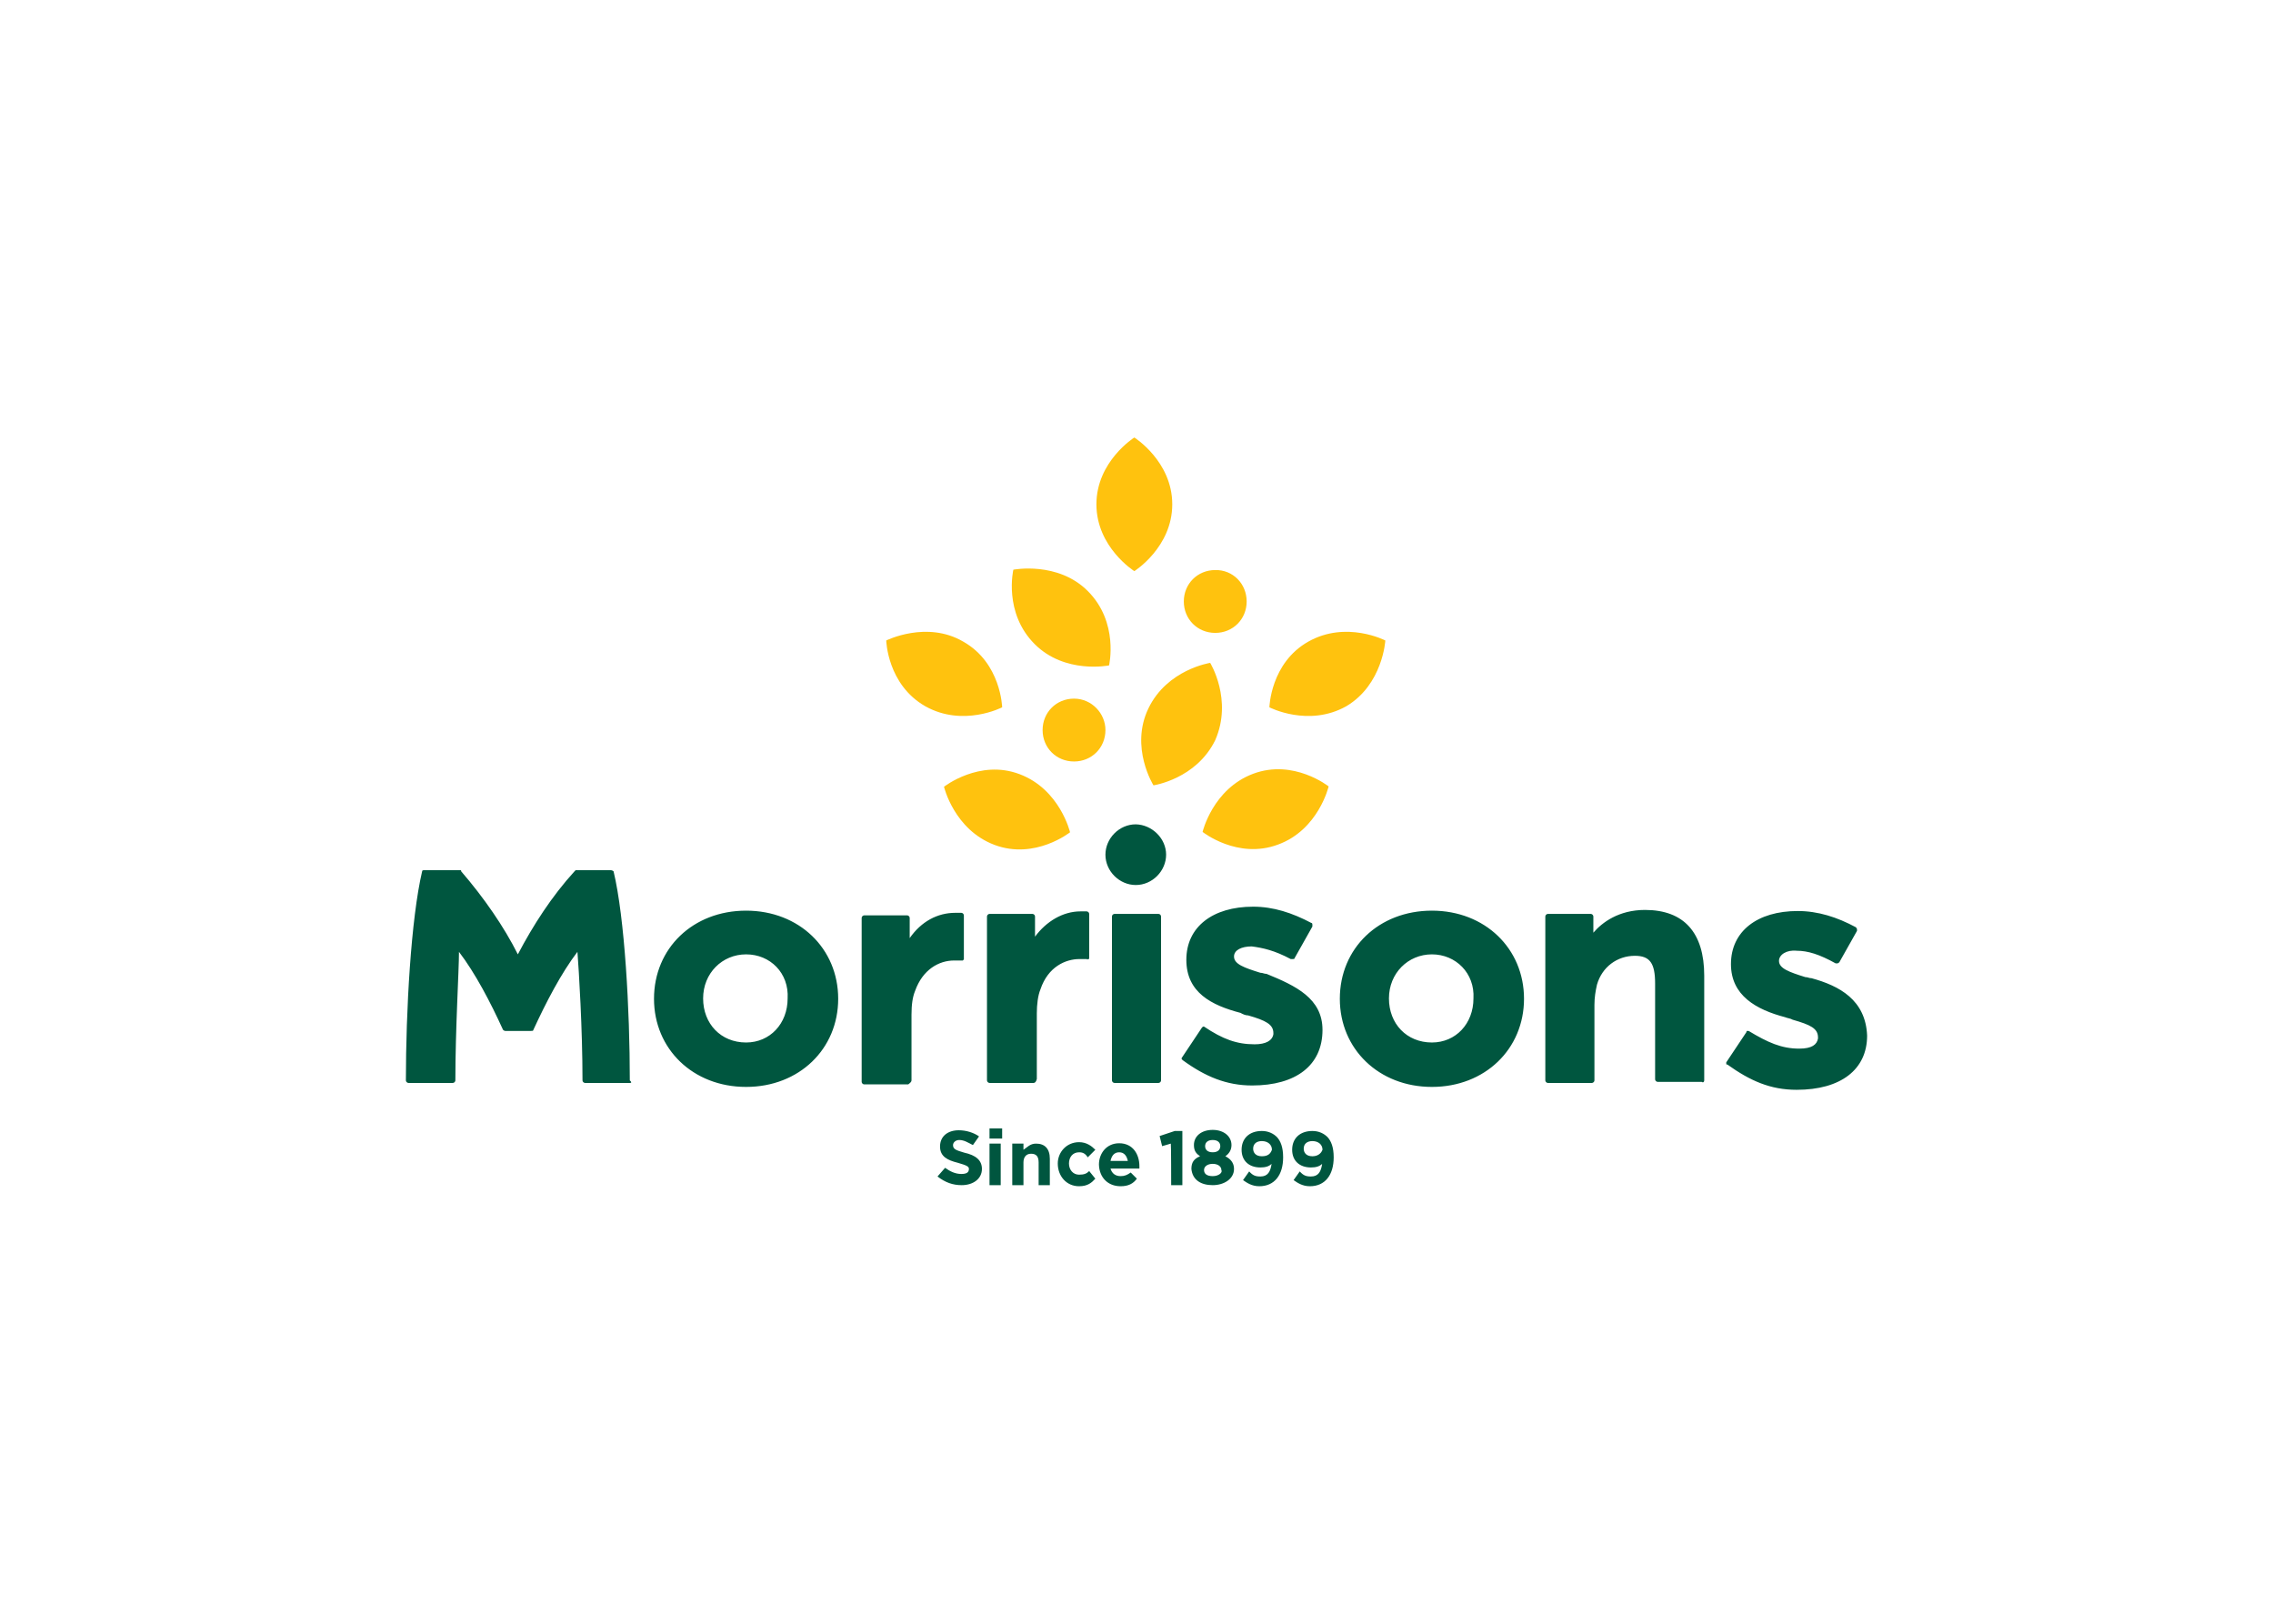 <svg clip-rule="evenodd" fill-rule="evenodd" stroke-linejoin="round" stroke-miterlimit="2" viewBox="0 0 560 400" xmlns="http://www.w3.org/2000/svg"><g fill-rule="nonzero"><path d="m236.935 291.957c2.759 0 4.983-1.512 4.983-4.003 0-2.136-1.513-3.382-4.36-4.004-2.135-.623-2.758-.89-2.758-1.869 0-.623.623-1.246 1.512-1.246 1.246 0 2.136.623 3.382 1.246l1.512-2.135c-1.246-.89-3.114-1.513-4.983-1.513-2.758 0-4.626 1.513-4.626 4.004s1.868 3.381 4.36 4.004c2.135.623 2.758.89 2.758 1.513 0 .889-.623 1.245-1.869 1.245-1.512 0-2.758-.623-4.004-1.512l-1.868 2.135c1.957 1.513 3.826 2.135 5.961 2.135m6.851-11.478h3.115v-2.491h-3.115zm0 11.478h2.759v-10.232h-2.759zm5.606 0h2.758v-5.605c0-1.246.623-2.135 1.869-2.135 1.245 0 1.868.622 1.868 2.135v5.605h2.759v-6.495c0-2.491-1.246-3.737-3.382-3.737-1.512 0-2.135.89-3.114 1.513v-1.513h-2.758zm16.461.267c2.135 0 3.114-.889 4.004-1.868l-1.513-1.869c-.623.623-1.246.89-2.491.89-1.513 0-2.492-1.246-2.492-2.758 0-1.513.89-2.758 2.492-2.758.889 0 1.512.267 2.135 1.245l1.869-1.868c-.89-.89-2.136-1.869-4.004-1.869-3.114 0-5.25 2.492-5.25 5.25 0 3.114 2.136 5.605 5.25 5.605m10.232 0c1.869 0 3.114-.622 4.004-1.868l-1.513-1.513c-.889.623-1.512.89-2.491.89-1.246 0-2.135-.623-2.491-1.868h7.118v-.623c0-2.759-1.513-5.606-4.983-5.606-3.114 0-4.983 2.492-4.983 5.25.089 3.203 2.225 5.338 5.339 5.338m-2.491-6.228c.267-1.246.889-2.135 2.135-2.135s1.869.889 2.136 2.135zm14.948 5.961h2.758v-13.346h-1.868l-3.737 1.246.622 2.491 2.136-.623c.089 0 .089 10.232.089 10.232zm10.232 0c2.758 0 5.25-1.512 5.25-4.003 0-1.513-.89-2.492-2.136-3.115.89-.622 1.513-1.512 1.513-2.758 0-2.135-1.869-3.737-4.627-3.737s-4.627 1.513-4.627 3.737c0 1.513.623 2.136 1.513 2.758-1.513.623-2.136 1.513-2.136 3.115.267 2.758 2.403 4.003 5.25 4.003m0-8.096c-1.246 0-1.868-.623-1.868-1.513s.622-1.513 1.868-1.513 1.869.623 1.869 1.513-.623 1.513-1.869 1.513m0 5.872c-1.513 0-2.135-.623-2.135-1.513 0-.889.889-1.512 2.135-1.512s2.136.623 2.136 1.512c.355.623-.623 1.513-2.136 1.513m11.478 2.491c3.737 0 5.873-2.758 5.873-7.118 0-2.491-.623-4.004-1.513-4.982-.89-.89-2.135-1.513-3.737-1.513-3.114 0-4.983 1.868-4.983 4.627 0 2.758 1.869 4.36 4.627 4.36 1.246 0 2.135-.267 2.758-.89-.267 1.868-.889 3.114-2.758 3.114-1.246 0-1.868-.267-2.758-1.246l-1.513 2.136c.89.623 2.136 1.512 4.004 1.512m.623-7.385c-1.513 0-2.136-.889-2.136-1.868 0-1.246.89-1.869 2.136-1.869 1.513 0 2.491.89 2.491 2.136-.356.979-.978 1.601-2.491 1.601m11.834 7.385c3.737 0 5.872-2.758 5.872-7.118 0-2.491-.623-4.004-1.512-4.982-.89-.89-2.136-1.513-3.737-1.513-3.115 0-4.983 1.868-4.983 4.627 0 2.758 1.868 4.36 4.627 4.36 1.245 0 2.135-.267 2.758-.89-.267 1.868-.89 3.114-2.758 3.114-1.246 0-1.869-.267-2.759-1.246l-1.512 2.136c.89.623 2.135 1.512 4.004 1.512m.623-7.385c-1.513 0-2.136-.889-2.136-1.868 0-1.246.89-1.869 2.136-1.869 1.512 0 2.491.89 2.491 2.136-.356.979-1.246 1.601-2.491 1.601" fill="#00563f"/><path d="m287.296 210.544c0 4.004-3.381 7.474-7.474 7.474-4.004 0-7.474-3.381-7.474-7.474 0-4.004 3.381-7.474 7.474-7.474 4.004.089 7.474 3.47 7.474 7.474m159.002 30.43c-.623 0-.89-.267-1.513-.267-4.004-1.246-6.495-2.136-6.495-4.004 0-1.513 1.868-2.758 4.36-2.491 2.758 0 5.605.889 9.609 3.114h.267c.267 0 .267 0 .623-.267l4.36-7.741v-.267c0-.267 0-.267-.267-.623-4.627-2.491-9.343-4.004-14.326-4.004-9.965 0-16.46 4.983-16.46 13.08 0 7.741 6.228 11.211 13.346 13.079.623.267 1.246.267 1.869.623 4.36 1.246 6.228 2.136 6.228 4.36v.267c-.267 1.513-1.512 2.491-4.627 2.491-4.359 0-7.741-1.512-12.456-4.36h-.267c-.267 0-.267 0-.267.267l-4.983 7.474v.267c0 .267 0 .267.267.267 5.606 4.004 10.588 6.229 17.084 6.229 10.855 0 17.35-4.983 17.35-13.347-.356-8.809-6.851-12.279-13.702-14.147m-120.475 12.723c0 8.72-6.495 13.703-17.35 13.703-6.229 0-11.478-2.136-17.084-6.228l-.267-.267v-.267l4.983-7.474.267-.267h.267c4.626 3.114 8.097 4.36 12.456 4.36 2.759 0 4.36-.89 4.627-2.492v-.267c0-2.135-1.868-3.114-6.228-4.36-.623 0-1.246-.267-1.869-.622-7.118-1.869-13.346-4.983-13.346-13.08s6.495-13.08 16.46-13.08c4.983 0 9.61 1.513 14.326 4.004.267 0 .267.267.267.623v.267l-4.36 7.741c0 .267-.267.267-.623.267h-.356c-4.004-2.135-6.851-2.758-9.609-3.114-2.492 0-4.36.89-4.36 2.491 0 1.869 2.491 2.758 6.495 4.004.623 0 .89.267 1.513.267 7.207 2.936 13.791 6.051 13.791 13.791m-71.181 13.08h-10.856c-.266 0-.622-.267-.622-.623v-40.395c0-.267.267-.623.622-.623h10.589c.267 0 .623.267.623.623v4.982c2.758-3.737 6.851-6.228 11.211-6.228h1.512c.267 0 .623.267.623.623v10.855c0 .267 0 .267-.267.267 0 0-.267.267-.267 0h-1.868c-3.381 0-7.741 1.869-9.61 7.474-.623 1.513-.89 3.737-.89 5.873v16.193c-.178.712-.444.979-.8.979m-30.075-.623v-16.194c0-2.491.267-4.359.89-5.872 1.869-5.25 5.873-7.474 9.61-7.474h2.135l.267-.267v-10.855c0-.267-.267-.623-.623-.623h-1.512c-4.36 0-8.364 2.135-11.211 6.228v-4.982c0-.267-.267-.623-.623-.623h-10.588c-.267 0-.623.267-.623.623v40.395c0 .267.267.623.623.623h10.855c.445-.356.8-.623.8-.979m-69.312.623h-11.123c-.266 0-.622-.267-.622-.623 0-12.723-.89-27.049-1.246-31.676-4.004 5.25-7.741 12.457-10.855 19.219 0 .267-.267.267-.623.267h-6.228c-.267 0-.267 0-.623-.267-3.114-6.851-6.851-13.969-10.855-19.219 0 4.627-.89 18.953-.89 31.676 0 .267-.267.623-.623.623h-10.944c-.267 0-.623-.267-.623-.623 0-17.083 1.246-39.772 4.004-51.517 0-.267.267-.267.623-.267h8.72c.266 0 .266 0 .266.267 5.606 6.495 10.589 13.702 13.97 20.464 3.737-7.118 8.364-14.325 13.969-20.464l.267-.267h8.72c.267 0 .623.267.623.267 2.758 11.478 4.004 34.167 4.004 51.517.444.356.444.623.089.623m264.616-.623v-25.803c0-10.588-4.982-16.194-14.592-16.194-6.495 0-10.588 3.114-12.723 5.606v-4.004c0-.267-.267-.623-.623-.623h-10.588c-.267 0-.623.267-.623.623v40.395c0 .267.267.623.623.623h10.855c.267 0 .623-.267.623-.623v-18.596c0-1.868.266-3.381.622-4.983 1.246-4.359 4.983-7.118 9.343-7.118 3.737 0 4.983 1.869 4.983 6.851v23.579c0 .267.267.623.622.623h10.856c.356.267.622 0 .622-.356m-67.088-31.053c-5.872 0-10.588 4.627-10.588 10.856 0 6.228 4.36 10.855 10.588 10.855 5.872 0 10.232-4.627 10.232-10.855.356-6.229-4.36-10.856-10.232-10.856m0 32.655c-13.08 0-22.689-9.343-22.689-21.711 0-12.456 9.609-21.71 22.689-21.71s22.689 9.343 22.689 21.71c0 12.368-9.609 21.711-22.689 21.711m-66.733-1.602v-40.395c0-.267-.267-.623-.622-.623h-10.856c-.267 0-.622.267-.622.623v40.395c0 .267.267.623.622.623h10.856c.267 0 .622-.267.622-.623m-102.234-31.053c-5.872 0-10.588 4.627-10.588 10.856 0 6.228 4.36 10.855 10.588 10.855 5.873 0 10.232-4.627 10.232-10.855.356-6.229-4.27-10.856-10.232-10.856m0 32.655c-13.079 0-22.689-9.343-22.689-21.711 0-12.456 9.61-21.71 22.689-21.71 13.08 0 22.689 9.343 22.689 21.71 0 12.368-9.609 21.711-22.689 21.711" fill="#00563f"/><path d="m314.879 208.052c-9.966 3.737-18.596-3.114-18.596-3.114s2.491-10.588 12.456-14.325c9.966-3.737 18.597 3.114 18.597 3.114s-2.492 10.677-12.457 14.325m26.426-50.271s-9.609-4.983-18.952.266c-9.343 5.25-9.61 16.194-9.61 16.194s9.61 4.983 18.953-.267c8.986-5.338 9.609-16.193 9.609-16.193m-41.908 24.557c-4.716 9.61-15.215 11.122-15.215 11.122s-5.873-9.342-1.246-18.952c4.627-9.609 15.215-11.211 15.215-11.211s5.606 9.076 1.246 19.041m-66.822 11.478s2.492 10.588 12.457 14.325c9.966 3.737 18.596-3.114 18.596-3.114s-2.491-10.588-12.456-14.325c-9.877-3.737-18.597 3.114-18.597 3.114m4.716-35.769c9.343 5.25 9.61 16.194 9.61 16.194s-9.61 4.983-18.952-.267c-9.343-5.338-9.61-16.193-9.61-16.193s9.965-4.983 18.952.266m12.368-17.706s-2.491 10.588 5.25 18.329c7.474 7.474 18.329 5.25 18.329 5.25s2.491-10.588-5.25-18.329c-7.385-7.385-18.329-5.25-18.329-5.25m39.15-16.105c0 10.589-9.343 16.461-9.343 16.461s-9.342-5.872-9.342-16.461c0-10.588 9.342-16.46 9.342-16.46s9.343 5.872 9.343 16.46m18.329 23.935c0 4.36-3.381 7.741-7.741 7.741s-7.741-3.381-7.741-7.741 3.381-7.741 7.741-7.741c4.36-.089 7.741 3.381 7.741 7.741m-34.79 31.676c0 4.36-3.381 7.741-7.741 7.741s-7.741-3.381-7.741-7.741 3.381-7.741 7.741-7.741 7.741 3.648 7.741 7.741" fill="#ffc20e"/></g></svg>